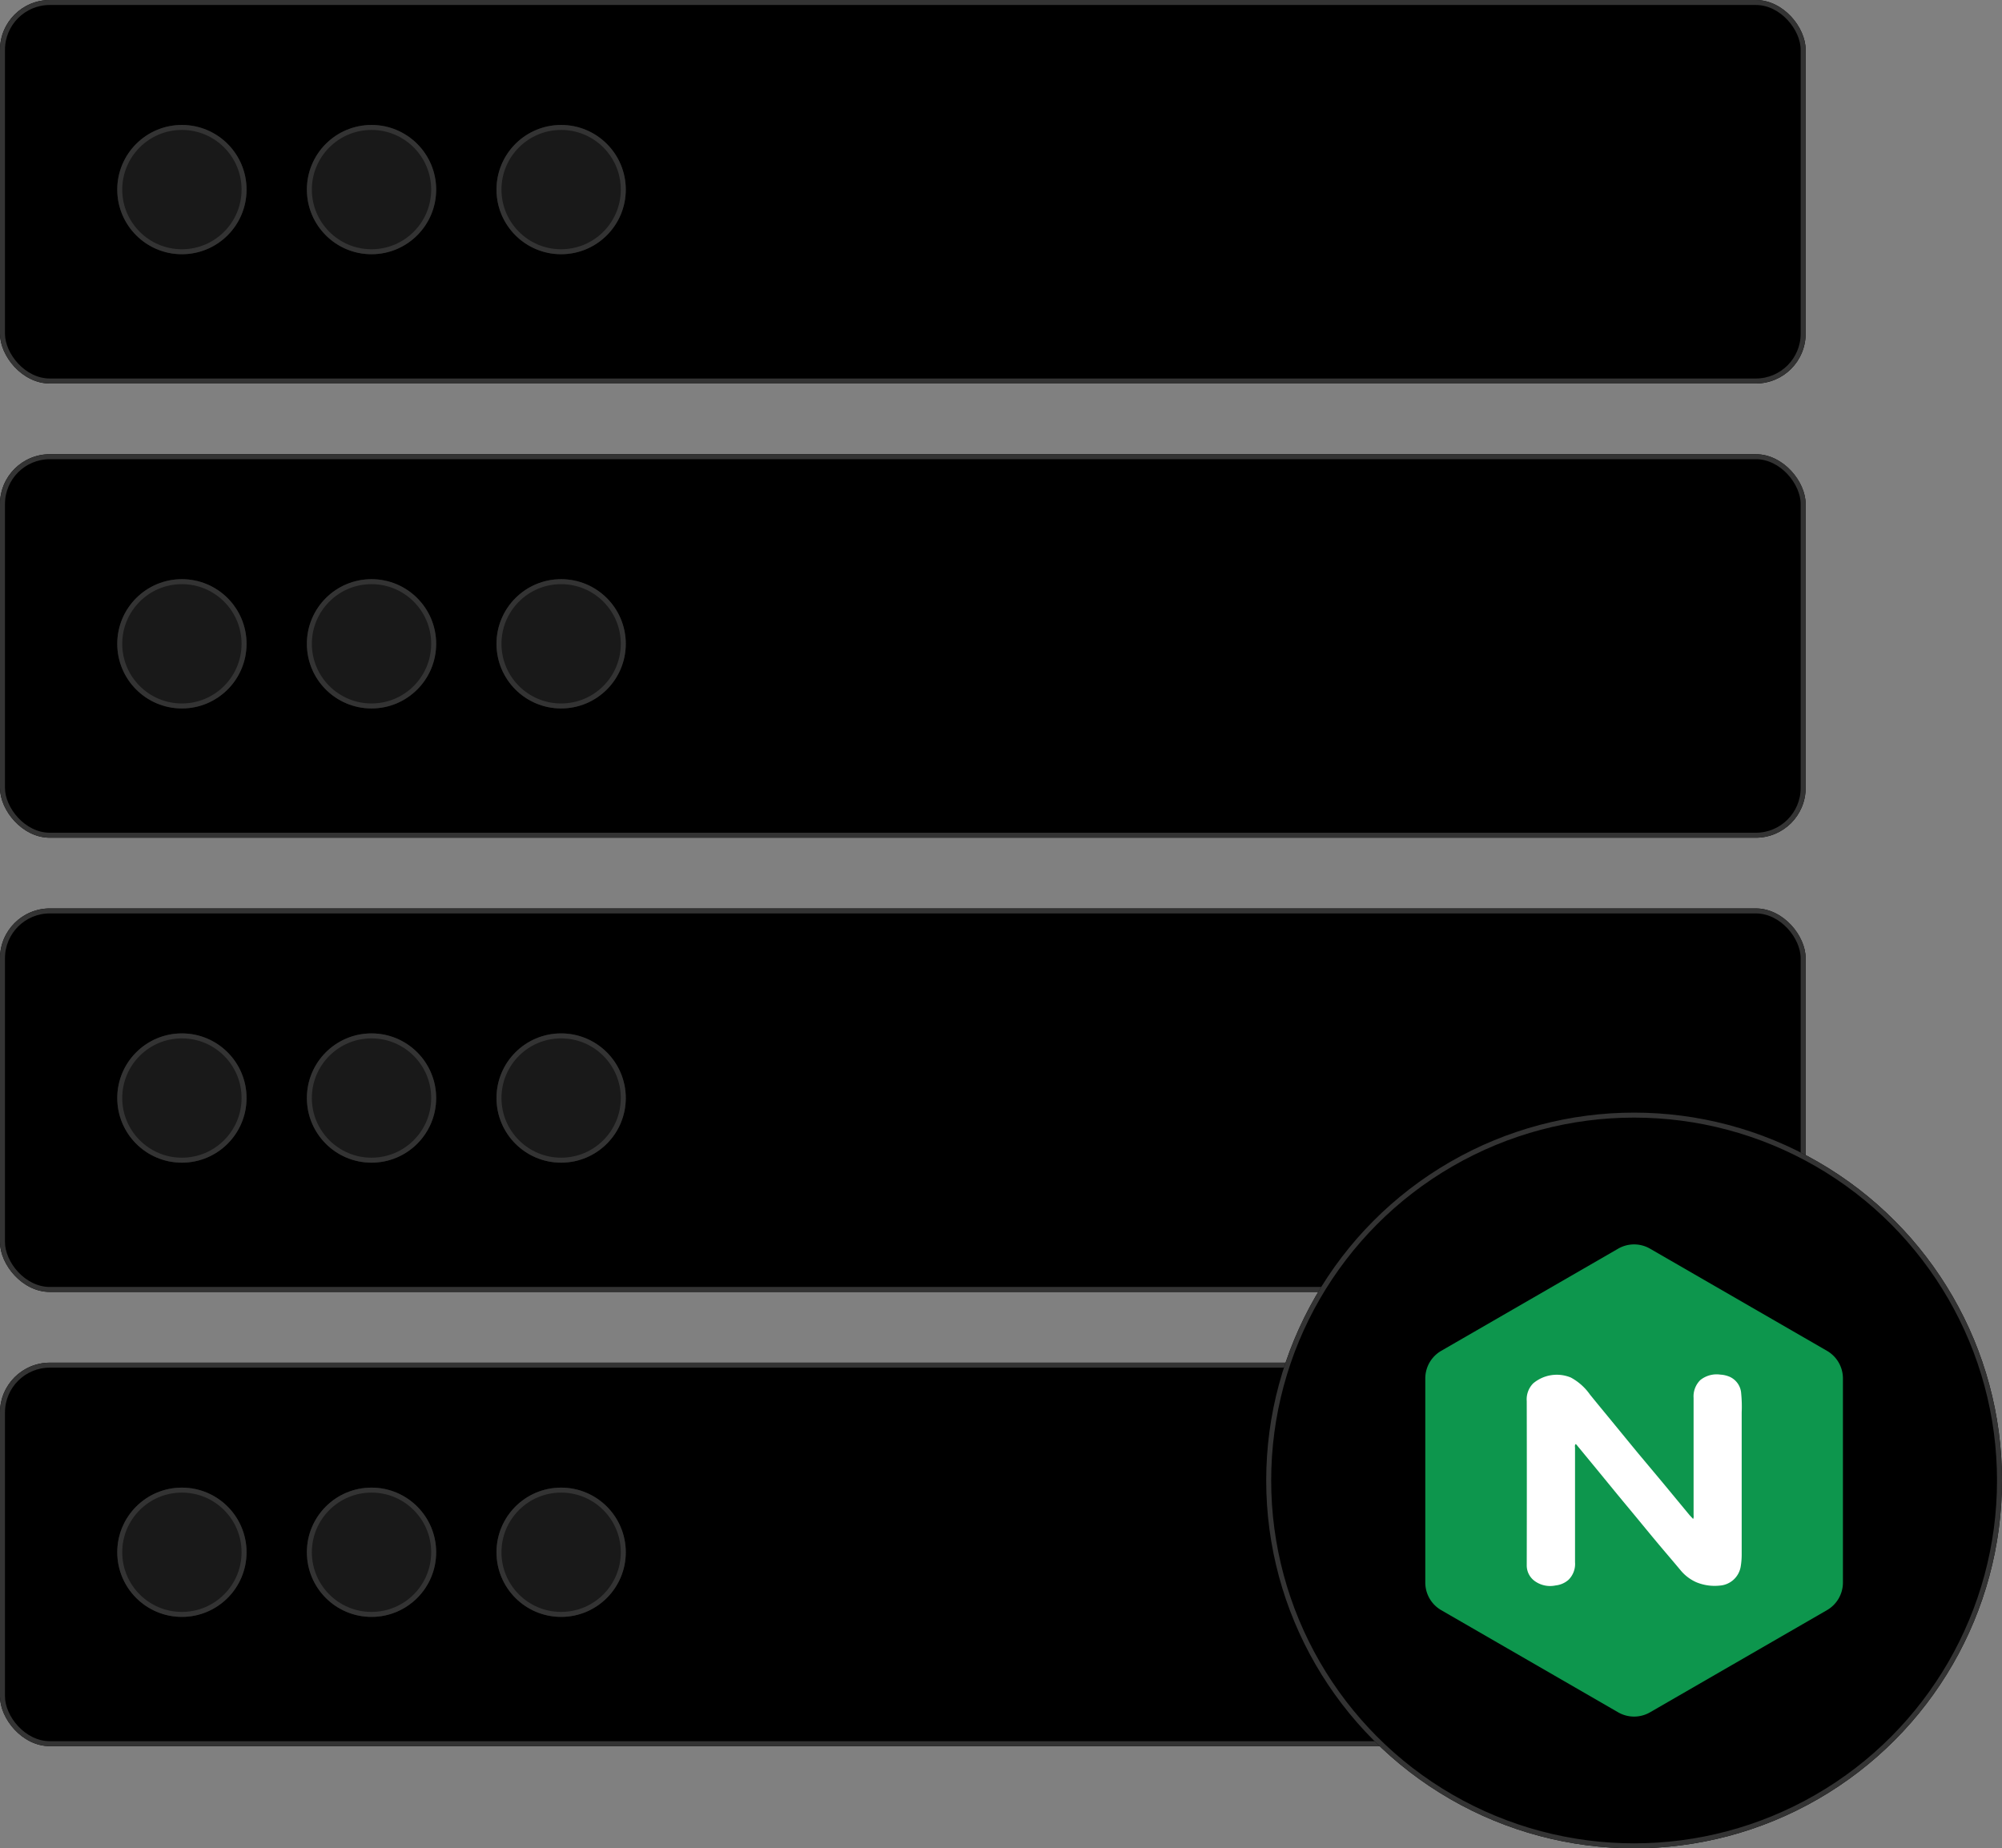 <svg xmlns="http://www.w3.org/2000/svg" width="401.897" height="371.098" viewBox="0 0 401.897 371.098">
  <rect x="0" y="0" width="401.897" height="371.098" fill="#808080" stroke="none"/>
  <g id="graphic-web-nginx-dark" transform="translate(-274.104 -1934.738)">
    <g id="Group_15611" data-name="Group 15611" transform="translate(-11.262 0.999)">
      <g id="Group_15609" data-name="Group 15609" transform="translate(285.365 1933.738)">
        <g id="Group_10382" data-name="Group 10382" transform="translate(0 0.001)">
          <g id="Rectangle_6482" data-name="Rectangle 6482" transform="translate(0 0)" stroke="#333" stroke-width="1">
            <rect width="362.483" height="76.995" rx="10" stroke="none"/>
            <rect x="0.5" y="0.5" width="361.483" height="75.995" rx="9.5" fill="none"/>
          </g>
          <g id="Ellipse_625" data-name="Ellipse 625" transform="translate(23.541 25.088)" fill="rgba(51,51,51,0.5)" stroke="#333" stroke-width="1">
            <ellipse cx="12.977" cy="12.977" rx="12.977" ry="12.977" stroke="none"/>
            <ellipse cx="12.977" cy="12.977" rx="12.477" ry="12.477" fill="none"/>
          </g>
          <g id="Ellipse_626" data-name="Ellipse 626" transform="translate(61.606 25.088)" fill="rgba(51,51,51,0.5)" stroke="#333" stroke-width="1">
            <ellipse cx="12.977" cy="12.977" rx="12.977" ry="12.977" stroke="none"/>
            <ellipse cx="12.977" cy="12.977" rx="12.477" ry="12.477" fill="none"/>
          </g>
          <g id="Ellipse_627" data-name="Ellipse 627" transform="translate(99.671 25.088)" fill="rgba(51,51,51,0.5)" stroke="#333" stroke-width="1">
            <ellipse cx="12.977" cy="12.977" rx="12.977" ry="12.977" stroke="none"/>
            <ellipse cx="12.977" cy="12.977" rx="12.477" ry="12.477" fill="none"/>
          </g>
        </g>
        <g id="Group_10383" data-name="Group 10383" transform="translate(0 91.197)">
          <g id="Rectangle_6482-2" data-name="Rectangle 6482" transform="translate(0 0)" stroke="#333" stroke-width="1">
            <rect width="362.483" height="76.995" rx="10" stroke="none"/>
            <rect x="0.5" y="0.5" width="361.483" height="75.995" rx="9.5" fill="none"/>
          </g>
          <g id="Ellipse_625-2" data-name="Ellipse 625" transform="translate(23.541 25.088)" fill="rgba(51,51,51,0.5)" stroke="#333" stroke-width="1">
            <ellipse cx="12.977" cy="12.977" rx="12.977" ry="12.977" stroke="none"/>
            <ellipse cx="12.977" cy="12.977" rx="12.477" ry="12.477" fill="none"/>
          </g>
          <g id="Ellipse_626-2" data-name="Ellipse 626" transform="translate(61.606 25.088)" fill="rgba(51,51,51,0.5)" stroke="#333" stroke-width="1">
            <ellipse cx="12.977" cy="12.977" rx="12.977" ry="12.977" stroke="none"/>
            <ellipse cx="12.977" cy="12.977" rx="12.477" ry="12.477" fill="none"/>
          </g>
          <g id="Ellipse_627-2" data-name="Ellipse 627" transform="translate(99.671 25.088)" fill="rgba(51,51,51,0.5)" stroke="#333" stroke-width="1">
            <ellipse cx="12.977" cy="12.977" rx="12.977" ry="12.977" stroke="none"/>
            <ellipse cx="12.977" cy="12.977" rx="12.477" ry="12.477" fill="none"/>
          </g>
        </g>
        <g id="Group_10384" data-name="Group 10384" transform="translate(0 182.393)">
          <g id="Rectangle_6482-3" data-name="Rectangle 6482" transform="translate(0 0)" stroke="#333" stroke-width="1">
            <rect width="362.483" height="76.995" rx="10" stroke="none"/>
            <rect x="0.5" y="0.5" width="361.483" height="75.995" rx="9.5" fill="none"/>
          </g>
          <g id="Ellipse_625-3" data-name="Ellipse 625" transform="translate(23.541 25.088)" fill="rgba(51,51,51,0.5)" stroke="#333" stroke-width="1">
            <ellipse cx="12.977" cy="12.977" rx="12.977" ry="12.977" stroke="none"/>
            <ellipse cx="12.977" cy="12.977" rx="12.477" ry="12.477" fill="none"/>
          </g>
          <g id="Ellipse_626-3" data-name="Ellipse 626" transform="translate(61.606 25.088)" fill="rgba(51,51,51,0.5)" stroke="#333" stroke-width="1">
            <ellipse cx="12.977" cy="12.977" rx="12.977" ry="12.977" stroke="none"/>
            <ellipse cx="12.977" cy="12.977" rx="12.477" ry="12.477" fill="none"/>
          </g>
          <g id="Ellipse_627-3" data-name="Ellipse 627" transform="translate(99.671 25.088)" fill="rgba(51,51,51,0.5)" stroke="#333" stroke-width="1">
            <ellipse cx="12.977" cy="12.977" rx="12.977" ry="12.977" stroke="none"/>
            <ellipse cx="12.977" cy="12.977" rx="12.477" ry="12.477" fill="none"/>
          </g>
        </g>
        <g id="Group_10385" data-name="Group 10385" transform="translate(0 273.59)">
          <g id="Rectangle_6482-4" data-name="Rectangle 6482" transform="translate(0 0)" stroke="#333" stroke-width="1">
            <rect width="362.483" height="76.995" rx="10" stroke="none"/>
            <rect x="0.5" y="0.5" width="361.483" height="75.995" rx="9.5" fill="none"/>
          </g>
          <g id="Ellipse_625-4" data-name="Ellipse 625" transform="translate(23.541 25.088)" fill="rgba(51,51,51,0.5)" stroke="#333" stroke-width="1">
            <ellipse cx="12.977" cy="12.977" rx="12.977" ry="12.977" stroke="none"/>
            <ellipse cx="12.977" cy="12.977" rx="12.477" ry="12.477" fill="none"/>
          </g>
          <g id="Ellipse_626-4" data-name="Ellipse 626" transform="translate(61.606 25.088)" fill="rgba(51,51,51,0.5)" stroke="#333" stroke-width="1">
            <ellipse cx="12.977" cy="12.977" rx="12.977" ry="12.977" stroke="none"/>
            <ellipse cx="12.977" cy="12.977" rx="12.477" ry="12.477" fill="none"/>
          </g>
          <g id="Ellipse_627-4" data-name="Ellipse 627" transform="translate(99.671 25.088)" fill="rgba(51,51,51,0.5)" stroke="#333" stroke-width="1">
            <ellipse cx="12.977" cy="12.977" rx="12.977" ry="12.977" stroke="none"/>
            <ellipse cx="12.977" cy="12.977" rx="12.477" ry="12.477" fill="none"/>
          </g>
        </g>
      </g>
      <g id="Ellipse_1217" data-name="Ellipse 1217" transform="translate(539.553 2157.125)" stroke="#333" stroke-width="1">
        <ellipse cx="73.855" cy="73.855" rx="73.855" ry="73.855" stroke="none"/>
        <ellipse cx="73.855" cy="73.855" rx="73.355" ry="73.355" fill="none"/>
      </g>
      <g id="Group_15610" data-name="Group 15610" transform="translate(571.49 2183.586)">
        <path id="Path_20149" data-name="Path 20149" d="M80.58,21.355,45.077.856a6.406,6.406,0,0,0-6.4,0l-35.5,20.5A6.4,6.4,0,0,0-.04,26.9v41a6.406,6.406,0,0,0,3.215,5.543l35.5,20.5a6.406,6.406,0,0,0,6.4,0l35.5-20.5A6.4,6.4,0,0,0,83.8,67.895v-41A6.4,6.4,0,0,0,80.58,21.355Z" transform="translate(0.04 -0.001)" fill="#0d964d"/>
        <path id="Path_20150" data-name="Path 20150" d="M84.031,93.979a1.2,1.2,0,0,0,.092-.715V69.67a4.6,4.6,0,0,1,1.355-3.581A5.23,5.23,0,0,1,89.5,65a5.486,5.486,0,0,1,1.917.458,3.919,3.919,0,0,1,2.263,3.348,26.9,26.9,0,0,1,.1,3.77v28.606a14.707,14.707,0,0,1-.221,2.484,4.582,4.582,0,0,1-4.18,3.69,9.614,9.614,0,0,1-4.739-.687,8.65,8.65,0,0,1-3.035-2.279c-1.31-1.576-2.653-3.139-3.971-4.7s-2.85-3.42-4.26-5.137-3.119-3.758-4.658-5.627l-3.979-4.855-4.019-4.88c-.08-.1-.149-.237-.338-.213a1.208,1.208,0,0,0-.056.667v23.011a4.474,4.474,0,0,1-1.318,3.549,4.634,4.634,0,0,1-2.58,1.121,5.281,5.281,0,0,1-4.019-.76,3.867,3.867,0,0,1-1.777-3.34q.036-16.479,0-32.91a4.571,4.571,0,0,1,1.282-3.549,7.359,7.359,0,0,1,7.58-1.178,11.189,11.189,0,0,1,3.826,3.408c1.68,2.078,3.388,4.132,5.08,6.2s3.115,3.806,4.679,5.7l4.731,5.651,5.474,6.62C83.528,93.44,83.773,93.7,84.031,93.979Z" transform="translate(-30.264 -38.858)" fill="#fff"/>
      </g>
    </g>
  </g>
</svg>
